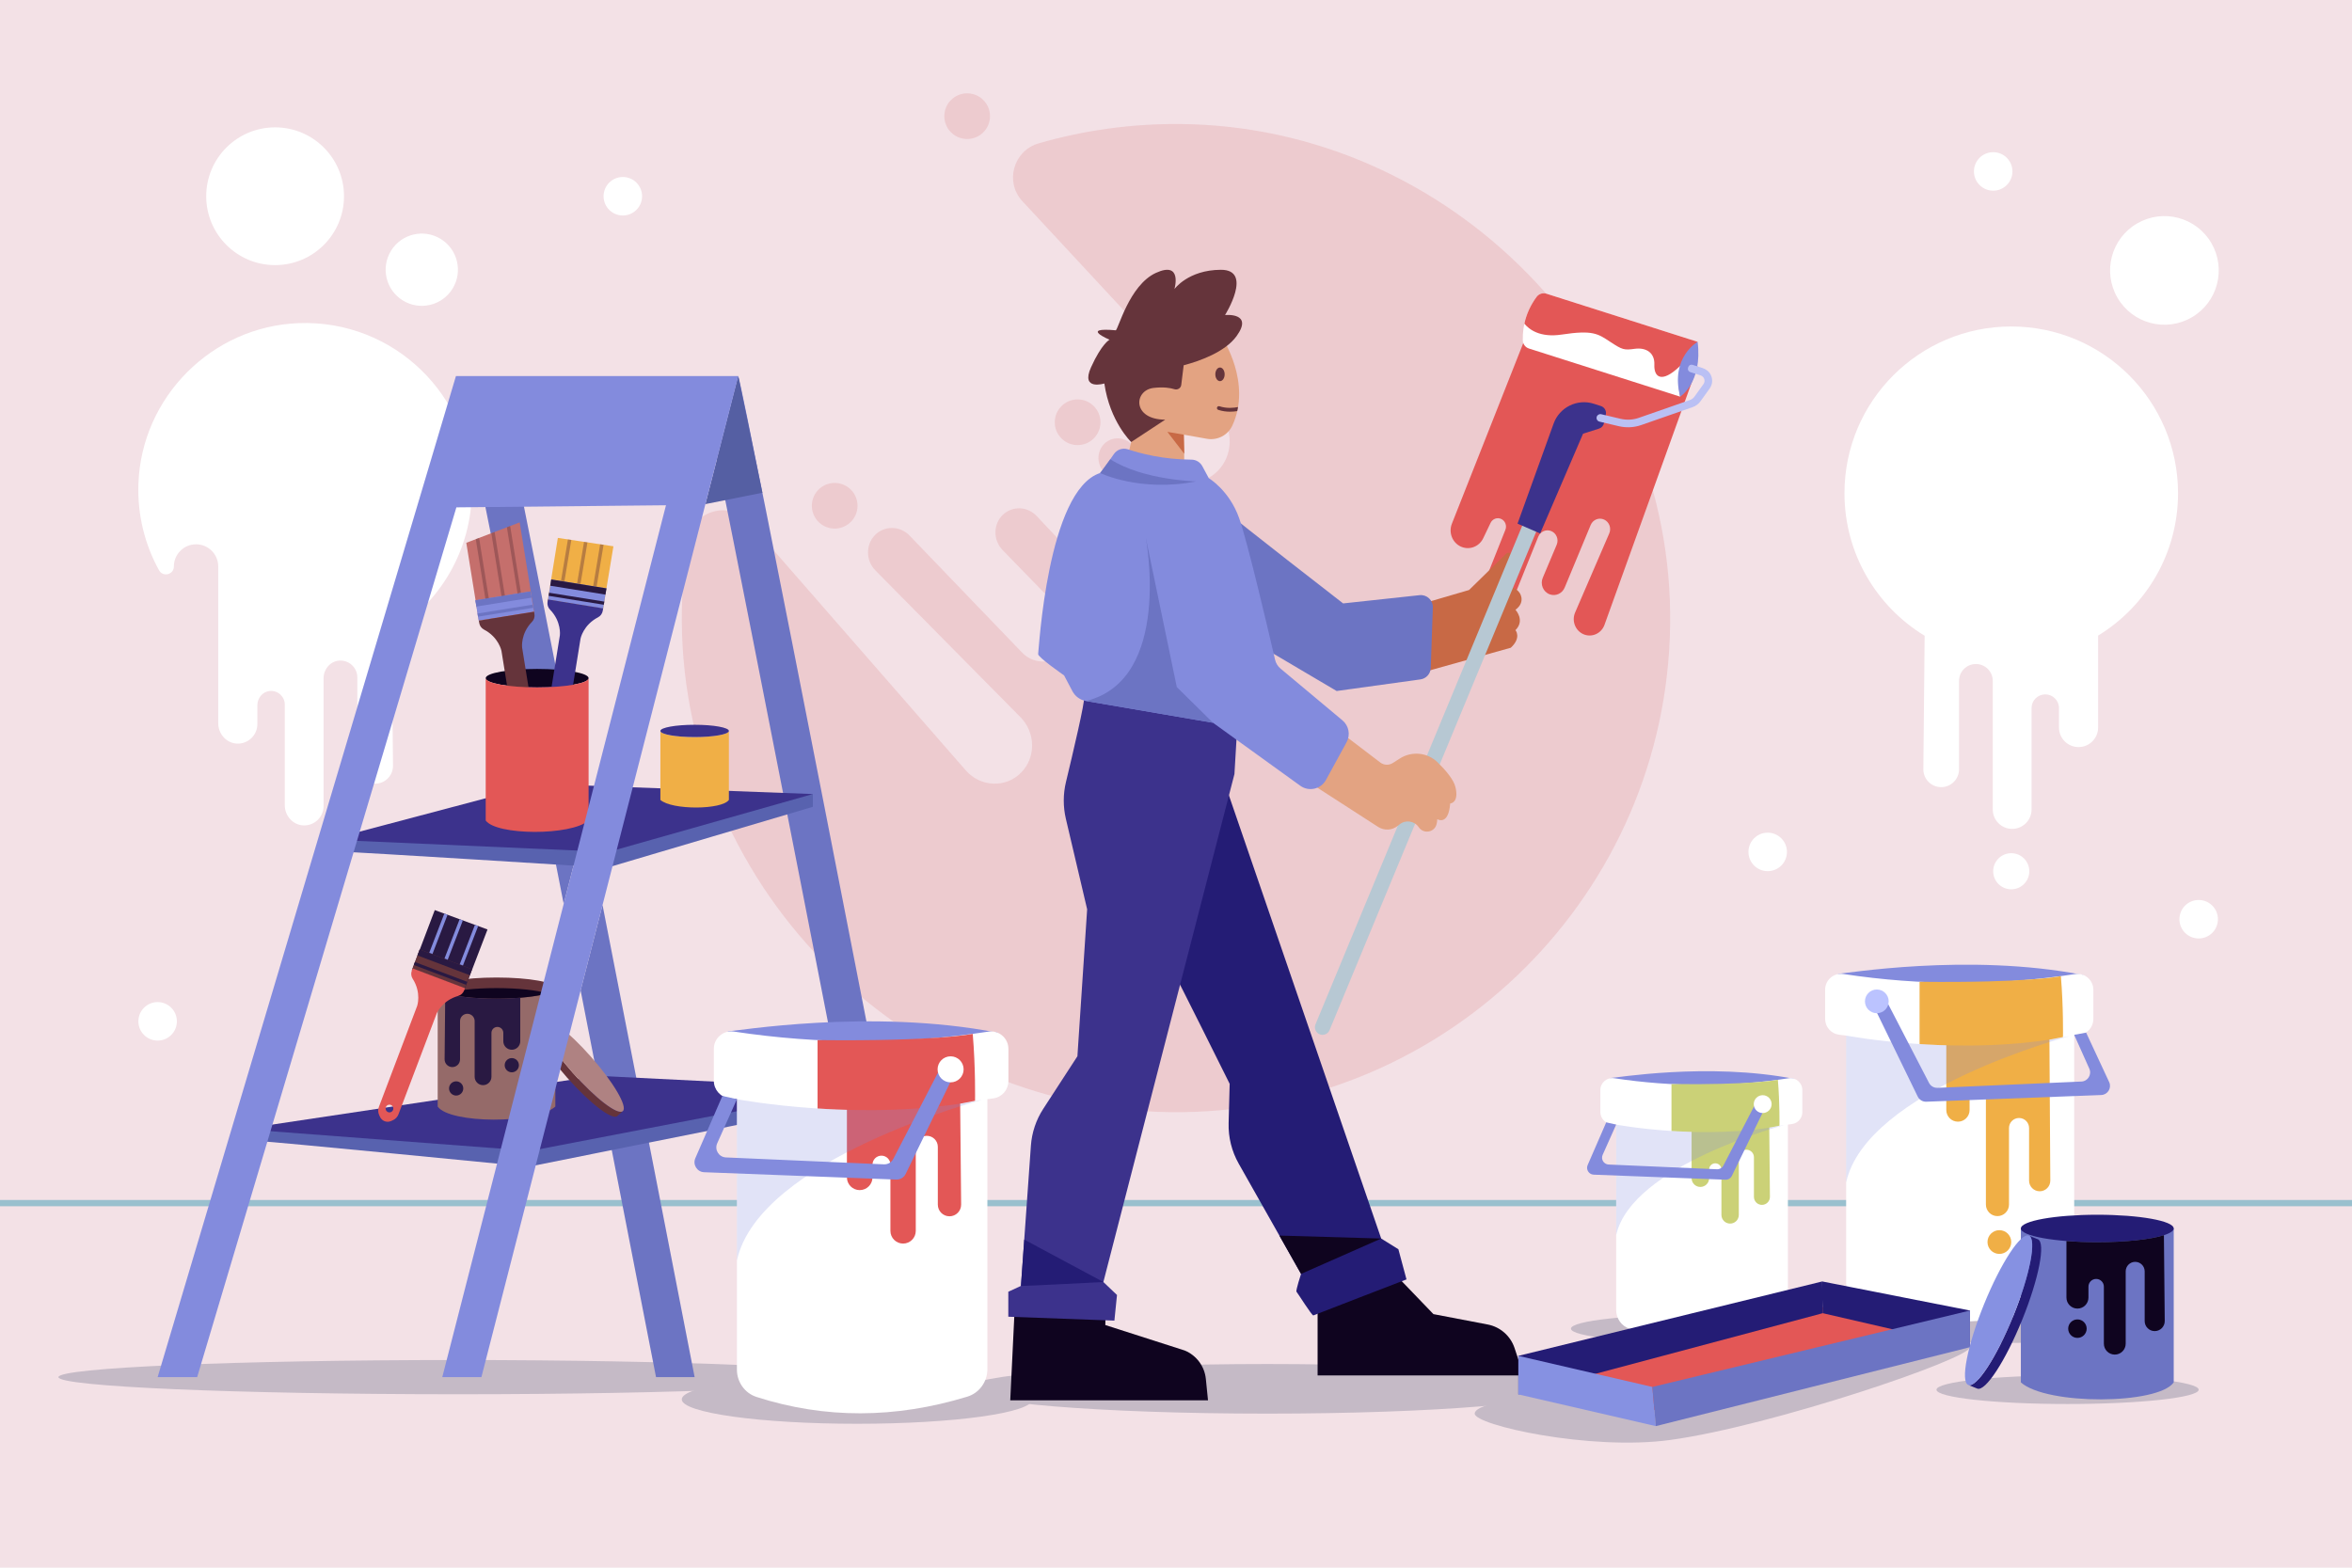 <svg xmlns="http://www.w3.org/2000/svg" xmlns:xlink="http://www.w3.org/1999/xlink" x="0px" y="0px" viewBox="0 0 750 500" style="enable-background:new 0 0 750 500;" xml:space="preserve"><g id="BACKGROUND">	<rect style="fill:#F3E1E6;" width="750" height="500"></rect>	<g>		<path style="opacity:0.36;fill:#E4A4A7;" d="M376.253,39.554c-15.637-0.122-30.75,2.038-45.03,6.162    c-8.076,2.332-10.912,12.307-5.192,18.466l62.38,67.166c5.034,5.42,4.94,13.886-0.209,18.972    c-4.953,4.892-12.852,4.924-18.041,0.072l-9.492-8.876c-2.617-2.447-6.648-2.247-8.917,0.444    c-2.077,2.464-1.951,6.178,0.291,8.581l37.159,39.813c5.09,5.453,4.646,14.09-0.963,18.741    c-5.004,4.149-12.362,3.614-16.923-1.231l-40.742-43.279c-2.936-3.118-7.725-3.304-10.761-0.417    c-3.142,2.988-3.186,8.096-0.098,11.274l19.024,19.576c3.84,3.876,3.706,10.208-0.291,13.743    c-3.681,3.256-9.28,2.904-12.684-0.798l-35.71-37.133c-3.096-3.219-8.124-3.252-11.13-0.073c-2.931,3.1-2.827,8.089,0.234,11.186    l46.362,46.911c4.713,4.883,4.807,12.648,0.211,17.45l0,0c-4.878,5.097-13.042,4.812-17.783-0.62l-69.014-79.077    c-6.294-7.211-18.081-3.743-19.577,5.711c-1.322,8.349-1.987,16.917-1.942,25.648c0.444,86.514,73.229,157.905,159.737,156.748    c85.251-1.14,154.161-69.974,155.421-155.197C533.849,113.198,462.577,40.226,376.253,39.554z"></path>					<ellipse transform="matrix(0.229 -0.973 0.973 0.229 48.341 383.441)" style="opacity:0.36;fill:#E4A4A7;" cx="266.237" cy="161.203" rx="7.285" ry="7.285"></ellipse>		<circle style="opacity:0.36;fill:#E4A4A7;" cx="343.629" cy="134.676" r="7.285"></circle>		<circle style="opacity:0.36;fill:#E4A4A7;" cx="308.407" cy="37.052" r="7.285"></circle>	</g>	<line style="fill:none;stroke:#99C0CE;stroke-width:2;stroke-miterlimit:10;" x1="0" y1="383.725" x2="750" y2="383.725"></line>	<g>		<path style="fill:#FFFFFF;" d="M694.524,157.311c0-29.372-23.811-53.183-53.182-53.183s-53.182,23.811-53.182,53.183    c0,19.258,10.237,36.125,25.565,45.457l-0.411,42.54c-0.031,3.163,2.525,5.743,5.688,5.743c3.141,0,5.688-2.546,5.688-5.688    v-28.201c0-2.971,2.408-5.379,5.379-5.379c2.971,0,5.379,2.408,5.379,5.379v41.016c0,3.416,2.77,6.186,6.186,6.186    c3.417,0,6.186-2.77,6.186-6.186v-32.342c0-2.414,1.957-4.371,4.371-4.371c2.414,0,4.371,1.957,4.371,4.371v6.199    c0,3.446,2.794,6.24,6.24,6.24c3.446,0,6.24-2.794,6.24-6.24v-29.32C684.323,193.373,694.524,176.535,694.524,157.311z"></path>					<ellipse transform="matrix(0.864 -0.503 0.503 0.864 50.496 359.116)" style="fill:#FFFFFF;" cx="690.288" cy="86.046" rx="17.329" ry="17.329"></ellipse>		<circle style="fill:#FFFFFF;" cx="635.582" cy="54.673" r="6.139"></circle>		<circle style="fill:#FFFFFF;" cx="701.107" cy="293.178" r="6.139"></circle>		<circle style="fill:#FFFFFF;" cx="563.678" cy="271.712" r="6.139"></circle>		<path style="fill:#FFFFFF;" d="M647.101,277.878c0,3.181-2.579,5.76-5.76,5.76c-3.181,0-5.76-2.579-5.76-5.76    c0-3.181,2.579-5.76,5.76-5.76C644.522,272.119,647.101,274.697,647.101,277.878z"></path>	</g>	<g>		<g>			<path style="fill:#FFFFFF;" d="M150.471,156.205c0-30.069-24.954-54.309-55.282-53.142     c-27.602,1.062-50.052,23.573-51.048,51.177c-0.362,10.051,2.069,19.504,6.575,27.65c1.259,2.276,4.727,1.383,4.727-1.218l0,0     c0-3.906,3.167-7.073,7.073-7.073h0c3.907,0,7.073,3.167,7.073,7.073v20.938v1.68v27.378c0,3.417,2.633,6.396,6.048,6.499     c3.534,0.106,6.432-2.727,6.432-6.237v-6.011c0-2.283,1.669-4.321,3.941-4.538c2.607-0.249,4.8,1.795,4.8,4.35v32.083     c0,3.387,2.61,6.341,5.996,6.443c3.503,0.105,6.376-2.704,6.376-6.183v-40.785c0-2.81,2.054-5.318,4.851-5.585     c3.208-0.306,5.908,2.209,5.908,5.354v28.01c0,2.903,2.094,5.486,4.976,5.835c3.482,0.422,6.432-2.303,6.4-5.699l-0.411-42.54     C140.234,192.33,150.471,175.463,150.471,156.205z"></path>		</g>		<circle style="fill:#FFFFFF;" cx="198.606" cy="62.588" r="6.139"></circle>		<circle style="fill:#FFFFFF;" cx="50.264" cy="325.746" r="6.139"></circle>					<ellipse transform="matrix(0.526 -0.851 0.851 0.526 -9.437 155.166)" style="fill:#FFFFFF;" cx="134.435" cy="86.046" rx="11.519" ry="11.519"></ellipse>		<circle style="fill:#FFFFFF;" cx="87.726" cy="62.588" r="21.968"></circle>	</g></g><g id="OBJECTS">	<g>		<path style="fill:#C5BAC6;" d="M628.188,429.67c0,3.694-63.256,25.177-95.599,29.595c-25.562,3.492-62.338-4.707-62.338-8.401    s20.915-6.689,46.714-6.689C542.764,444.175,628.188,425.975,628.188,429.67z"></path>		<ellipse style="fill:#C5BAC6;" cx="659.303" cy="443.237" rx="41.805" ry="4.556"></ellipse>		<path style="fill:#C5BAC6;" d="M584.548,423.762c0,2.517-18.716,4.556-41.805,4.556c-23.088,0-41.805-2.04-41.805-4.556    c0-2.516,18.717-4.556,41.805-4.556C565.831,419.206,584.548,421.246,584.548,423.762z"></path>		<path style="fill:#C5BAC6;" d="M681.074,423.762c0,2.517-18.717,4.556-41.805,4.556c-23.088,0-41.805-2.04-41.805-4.556    c0-2.516,18.717-4.556,41.805-4.556C662.357,419.206,681.074,421.246,681.074,423.762z"></path>		<path style="fill:#C5BAC6;" d="M273.303,439.225c0,3.015-57.01,5.46-127.335,5.46c-70.325,0-127.335-2.444-127.335-5.46    c0-3.015,57.01-5.46,127.335-5.46C216.293,433.765,273.303,436.21,273.303,439.225z"></path>		<ellipse style="fill:#C5BAC6;" cx="273.303" cy="446.32" rx="55.901" ry="7.782"></ellipse>		<ellipse style="fill:#C5BAC6;" cx="404.083" cy="442.953" rx="96.264" ry="7.911"></ellipse>	</g>	<g>		<path style="fill:#6C74C3;" d="M185.149,315.889c8.713,44.575,17.376,89.053,24.042,123.336h12.312    c-6.365-32.738-17.922-92.113-29.366-150.581L185.149,315.889z"></path>		<path style="fill:#6C74C3;" d="M286.086,439.225h12.312c-14.23-73.203-60.389-310.317-62.974-319.279l-0.013,0.004l-6.774,26.41    C240.281,204.106,269.766,355.279,286.086,439.225z"></path>		<path style="fill:#6C74C3;" d="M186.735,261.066c-11.271-57.467-21.587-109.658-25.645-129.033h-6.689l-3.331,11.179    c5.442,26.722,16.72,83.986,28.681,145.08L186.735,261.066z"></path>		<path style="fill:#5862AF;" d="M109.693,271.712c0.814-0.192,83.89,5.044,83.89,5.044l65.622-19.431v-4.072l-149.047,13.729    L109.693,271.712z"></path>		<polygon style="fill:#3C328C;" points="172.245,250 259.205,253.253 194.049,271.712 104.999,267.804   "></polygon>		<path style="fill:#5862AF;" d="M83.263,364.017c1.039-0.192,85.342,8.092,85.342,8.092l103.96-20.841v-4.072L83.857,359.288    L83.263,364.017z"></path>		<polygon style="fill:#3C328C;" points="190.469,343.122 272.566,347.196 169.2,367.065 77.277,360.109   "></polygon>		<g>			<g>				<path style="fill:#956A69;" d="M177.087,315.141H139.57v37.789c3.825,5.464,31.142,5.646,37.516,0V315.141z"></path>				<path style="fill:#65343B;" d="M139.57,315.141c0,1.861,8.398,3.369,18.758,3.369c10.36,0,18.758-1.508,18.758-3.369      c0-1.861-8.398-3.369-18.758-3.369C147.969,311.772,139.57,313.28,139.57,315.141z"></path>				<path style="fill:#0F041F;" d="M174.557,316.826c-3.245-1.006-9.289-1.685-16.228-1.685c-6.939,0-12.984,0.679-16.228,1.685      c3.245,1.006,9.289,1.685,16.228,1.685C165.268,318.51,171.312,317.832,174.557,316.826z"></path>			</g>			<g>				<path style="fill:#65343B;" d="M182.611,342.123c7.233,8.185,14.394,13.674,15.995,12.259l-1.778,1.572      c-1.601,1.415-8.762-4.074-15.995-12.259c-7.233-8.185-11.799-15.967-10.199-17.382l1.778-1.572      C170.812,326.156,175.378,333.938,182.611,342.123z"></path>				<path style="fill:#AF8282;" d="M182.611,342.123c-7.233-8.185-11.799-15.967-10.199-17.382s8.762,4.074,15.995,12.259      c7.233,8.185,11.799,15.967,10.199,17.381C197.005,355.797,189.844,350.308,182.611,342.123z"></path>			</g>			<path style="fill:#291942;" d="M165.9,318.224v13.881c0,1.492-1.21,2.702-2.701,2.702c-1.492,0-2.702-1.21-2.702-2.702v-2.684     c0-1.045-0.847-1.892-1.892-1.892c-1.045,0-1.892,0.847-1.892,1.892v14.002c0,1.479-1.199,2.678-2.678,2.678     c-1.479,0-2.678-1.199-2.678-2.678v-17.757c0-1.286-1.043-2.329-2.329-2.329c-1.286,0-2.329,1.043-2.329,2.329v12.209     c0,1.36-1.103,2.462-2.462,2.462c-1.369,0-2.476-1.117-2.462-2.486l0.203-21.059c3.216,1.026,9.332,1.719,16.352,1.719     C161.023,318.51,163.583,318.407,165.9,318.224z"></path>			<circle style="fill:#291942;" cx="163.201" cy="339.735" r="2.268"></circle>			<path style="fill:#291942;" d="M143.191,347.15c0,1.253,1.016,2.268,2.268,2.268s2.268-1.016,2.268-2.268     c0-1.253-1.016-2.268-2.268-2.268S143.191,345.897,143.191,347.15z"></path>		</g>		<polygon style="fill:#555FA3;" points="235.411,119.95 243.121,157.154 224.939,160.775   "></polygon>		<polygon style="opacity:0.44;fill:#555FA3;" points="147.777,152.724 153.963,128.083 221.43,128.083 213.96,152.007   "></polygon>		<g>			<path style="fill:#0F041F;" d="M171.286,213.346c-9.06,0-16.404,1.319-16.404,2.946c0,1.627,7.344,2.946,16.404,2.946     c9.06,0,16.404-1.319,16.404-2.946C187.69,214.665,180.346,213.346,171.286,213.346z"></path>			<g>				<polygon style="fill:#C56F6C;" points="152.693,197.941 148.691,173.121 165.708,166.607 170.426,195.864     "></polygon>				<polygon style="opacity:0.41;fill:#65343B;" points="166.237,189.822 162.681,167.766 161.634,168.167 165.153,189.997     "></polygon>									<rect x="152.059" y="190.021" transform="matrix(0.987 -0.159 0.159 0.987 -28.714 28.087)" style="fill:#838BDD;" width="17.837" height="6.542"></rect>				<g>					<g>						<path style="fill:#65343B;" d="M161.498,196.521l-8.805,1.42l0.123,0.762c0.145,0.901,0.712,1.679,1.522,2.1        c4.715,2.447,5.566,6.787,5.566,6.787l5.486,34.024c0.141,0.876,0.625,1.66,1.344,2.179l0.524,0.379        c1.202,0.868,2.88,0.598,3.749-0.604l0.379-0.524c0.52-0.719,0.732-1.615,0.591-2.491l-5.486-34.025        c0,0-0.556-4.388,3.151-8.193c0.637-0.654,0.93-1.57,0.785-2.472l-0.123-0.762L161.498,196.521z M168.763,241.585        c-0.67,0.108-1.301-0.347-1.409-1.018c-0.108-0.67,0.348-1.301,1.018-1.409c0.67-0.108,1.301,0.348,1.409,1.018        C169.889,240.846,169.434,241.477,168.763,241.585z"></path>					</g>					<polygon style="opacity:0.41;fill:#65343B;" points="155.977,191.477 152.766,171.561 151.719,171.962 154.894,191.651             "></polygon>					<polygon style="opacity:0.41;fill:#65343B;" points="161.107,190.65 157.723,169.663 156.676,170.064 160.023,190.824      "></polygon>											<rect x="151.699" y="190.049" transform="matrix(0.987 -0.159 0.159 0.987 -28.363 28.001)" style="fill:#6C74C3;" width="17.837" height="2.019"></rect>											<rect x="152.3" y="194.282" transform="matrix(0.987 -0.159 0.159 0.987 -28.949 28.144)" style="fill:#6C74C3;" width="17.837" height="1.01"></rect>				</g>			</g>			<g>				<polygon style="fill:#F0AF46;" points="192.331,194.032 195.607,174.238 177.887,171.561 174.598,191.955     "></polygon>									<rect x="175.128" y="186.112" transform="matrix(-0.987 -0.159 0.159 -0.987 335.602 405.647)" style="fill:#838BDD;" width="17.837" height="6.542"></rect>				<g>					<g>						<path style="fill:#3C328C;" d="M174.721,191.193l-0.123,0.763c-0.145,0.901,0.148,1.818,0.785,2.472        c3.707,3.805,3.151,8.192,3.151,8.192l-5.486,34.025c-0.141,0.876,0.071,1.772,0.591,2.491l0.379,0.524        c0.868,1.202,2.546,1.473,3.748,0.604l0.524-0.379c0.719-0.52,1.203-1.304,1.344-2.18l5.486-34.024        c0,0,0.851-4.34,5.566-6.787c0.81-0.421,1.377-1.199,1.522-2.1l0.123-0.762l-8.805-1.42L174.721,191.193z M175.243,236.267        c0.108-0.67,0.739-1.126,1.409-1.018c0.67,0.108,1.126,0.739,1.018,1.409c-0.108,0.67-0.739,1.126-1.409,1.018        C175.591,237.568,175.135,236.937,175.243,236.267z"></path>					</g>											<rect x="175.488" y="186.141" transform="matrix(-0.987 -0.159 0.159 -0.987 336.673 401.268)" style="fill:#291942;" width="17.837" height="2.019"></rect>											<rect x="174.887" y="190.373" transform="matrix(-0.987 -0.159 0.159 -0.987 334.885 408.58)" style="fill:#291942;" width="17.837" height="1.01"></rect>				</g>				<polygon style="opacity:0.41;fill:#65343B;" points="179.983,185.414 182.179,172.209 181.093,172.045 178.899,185.24     "></polygon>				<polygon style="opacity:0.41;fill:#65343B;" points="190.243,187.069 192.465,173.764 191.379,173.599 189.159,186.894     "></polygon>				<polygon style="opacity:0.41;fill:#65343B;" points="185.113,186.242 187.322,172.986 186.236,172.822 184.03,186.067     "></polygon>			</g>			<path style="fill:#E35756;" d="M187.69,216.292c0,1.627-7.344,2.946-16.404,2.946c-9.06,0-16.404-1.319-16.404-2.946v45.393     c3.344,4.778,27.234,4.937,32.809,0L187.69,216.292z"></path>		</g>		<polygon style="fill:#838BDD;" points="145.527,161.819 212.366,161.147 186.735,261.066 179.751,288.292 141.034,439.225     153.511,439.225 185.149,315.889 192.138,288.644 228.637,146.359 235.411,119.95 235.412,119.946 145.39,119.946 50.264,439.225     62.875,439.225   "></polygon>		<g>			<path style="fill:#F0AF46;" d="M221.504,235.086c-6.031,0-10.921-0.878-10.921-1.962v22.001c3.711,3.287,19.615,3.181,21.842,0     v-22.001C232.425,234.208,227.535,235.086,221.504,235.086z"></path>			<ellipse style="fill:#3C328C;" cx="221.504" cy="233.125" rx="10.921" ry="1.962"></ellipse>		</g>		<g>			<polygon style="fill:#291942;" points="148.27,315.179 155.458,296.448 138.637,290.264 131.317,309.581    "></polygon>							<rect x="132.171" y="305.689" transform="matrix(-0.935 -0.354 0.354 -0.935 163.547 647.868)" style="fill:#65343B;" width="17.837" height="6.542"></rect>			<g>				<g>					<path style="fill:#E35756;" d="M131.591,308.859l-0.274,0.722c-0.323,0.854-0.221,1.81,0.272,2.579       c2.867,4.472,1.44,8.659,1.44,8.659l-12.212,32.228c-0.314,0.83-0.286,1.75,0.078,2.559l0.266,0.59       c0.609,1.352,2.199,1.954,3.551,1.345l0.59-0.266c0.809-0.364,1.44-1.035,1.755-1.865l12.212-32.228       c0,0,1.706-4.081,6.816-5.53c0.878-0.249,1.589-0.897,1.913-1.751l0.274-0.722l-8.34-3.16L131.591,308.859z M123.042,353.119       c0.24-0.635,0.95-0.954,1.585-0.714c0.635,0.24,0.954,0.95,0.714,1.585c-0.241,0.635-0.95,0.954-1.585,0.714       C123.122,354.463,122.802,353.753,123.042,353.119z"></path>				</g>									<rect x="132.972" y="305.836" transform="matrix(-0.935 -0.354 0.354 -0.935 165.847 644.06)" style="fill:#291942;" width="17.837" height="2.019"></rect>									<rect x="131.634" y="309.872" transform="matrix(-0.935 -0.354 0.354 -0.935 162.007 650.419)" style="fill:#291942;" width="17.837" height="1.01"></rect>			</g>			<polygon style="fill:#838BDD;" points="137.906,304.256 142.711,291.762 141.68,291.383 136.88,303.867    "></polygon>			<polygon style="fill:#838BDD;" points="147.624,307.939 152.476,295.352 151.444,294.973 146.598,307.55    "></polygon>			<polygon style="fill:#838BDD;" points="142.765,306.097 147.593,293.557 146.562,293.178 141.739,305.708    "></polygon>		</g>	</g>	<g>		<g>			<path style="fill:#838BDD;" d="M231.958,328.946c2.045,0.063,45.602-7.502,86.108,0.415c0,0-37.194,13.761-37.843,13.761     S231.958,328.946,231.958,328.946z"></path>			<path style="fill:#FFFFFF;" d="M308.444,445.458c-22.997,7.013-45.406,7.105-67.211,0.084c-3.747-1.207-6.245-4.756-6.245-8.693     v-98.01h79.864v97.871C314.852,440.71,312.27,444.292,308.444,445.458z"></path>			<path style="fill:#FFFFFF;" d="M316.79,350.309c-27.557,3.778-55.686,3.619-84.324-0.043c-2.77-0.354-4.837-2.737-4.837-5.53     v-10.224c0-3.396,3.016-6.011,6.374-5.504c27.165,4.106,54.224,4.145,81.174,0.018c3.361-0.515,6.384,2.101,6.384,5.501v10.265     C321.561,347.561,319.533,349.933,316.79,350.309z"></path>			<path style="fill:#E35756;" d="M260.704,331.731v21.815c0,0,5.295,0.35,9.358,0.43v21.521c0,2.253,1.826,4.079,4.079,4.079l0,0     c2.253,0,4.079-1.826,4.079-4.079v-4.052c0-1.578,1.279-2.857,2.857-2.857l0,0c1.578,0,2.857,1.279,2.857,2.857v21.14     c0,2.233,1.81,4.043,4.043,4.043l0,0c2.233,0,4.043-1.81,4.043-4.043v-26.809c0-1.942,1.574-3.516,3.516-3.516l0,0     c1.942,0,3.516,1.574,3.516,3.516v18.433c0,2.053,1.664,3.718,3.718,3.718l0,0c2.067,0,3.737-1.687,3.717-3.754l-0.311-32.166     l4.742-0.91c0,0,0.195-10.444-0.737-21.351C310.18,329.745,299.074,332.164,260.704,331.731z"></path>			<path style="opacity:0.24;fill:#838BDD;" d="M234.988,350.579c0,0,40.63,7.727,78.167,0.203c0,0-71.055,18.728-78.167,51.229     V350.579z"></path>		</g>		<path style="fill:#838BDD;" d="M303.801,338.439c1.15-0.153,2.008,1.036,1.5,2.079l-16.498,33.883    c-0.55,1.15-1.731,1.862-3.005,1.814l-61.265-2.345c-2.247-0.086-3.705-2.405-2.809-4.467l8.634-19.867l4.629,1.044l-6.288,14.074    c-0.92,2.059,0.525,4.398,2.778,4.496l50.387,2.205c1.258,0.055,2.431-0.634,2.996-1.759l14.534-28.06    C300.27,339.845,301.915,338.69,303.801,338.439L303.801,338.439z"></path>		<path style="fill:#FFFFFF;" d="M307.279,341.057c0,2.294-1.859,4.153-4.153,4.153c-2.294,0-4.153-1.859-4.153-4.153    c0-2.294,1.86-4.153,4.153-4.153C305.42,336.904,307.279,338.763,307.279,341.057z"></path>	</g>	<g>		<g>			<path style="fill:#E35756;" d="M485.895,109.018l-22.919,58.01c-1.135,2.873,0.187,6.152,2.962,7.349l0,0     c2.67,1.151,5.748-0.036,7.029-2.712l2.345-4.895c0.647-1.35,2.245-1.884,3.536-1.182l0,0c1.182,0.643,1.697,2.107,1.19,3.382     l-8.409,21.131c-1.152,2.894,0.333,6.187,3.221,7.144l0,0c2.577,0.854,5.358-0.472,6.396-3.049l9.277-23.024     c0.668-1.659,2.504-2.458,4.123-1.796l0,0c1.676,0.685,2.469,2.665,1.75,4.371l-4.428,10.505c-0.905,2.091,0.108,4.534,2.2,5.302     l0,0c1.927,0.708,4.051-0.28,4.813-2.237l8.253-19.869c0.715-1.723,2.666-2.499,4.319-1.719l0,0     c1.611,0.761,2.328,2.717,1.608,4.387l-10.912,25.291c-1.092,2.615,0.051,5.65,2.568,6.82l0,0     c2.672,1.242,5.804-0.109,6.824-2.942l29.692-82.529l-53.072-7.253L485.895,109.018z"></path>			<g>				<path style="fill:#0F041F;" d="M420.153,417.058v21.614l65.695,0.009l-2.889-8.728c-1.282-3.873-4.56-6.748-8.567-7.515      l-17.305-3.311l-15.622-16.243L420.153,417.058z"></path>				<path style="fill:#241C75;" d="M374.322,310.291c0.621,0.828,17.794,35.382,17.794,35.382l-0.334,12.563      c-0.12,4.506,0.989,8.96,3.207,12.884l19.887,35.178c0,0-1.759,5.38-1.448,5.69c0.31,0.31,4.966,7.759,5.38,7.552      c0.414-0.207,29.692-11.484,29.692-11.484l-2.586-9.621l-5.483-3.414l-49.97-145.46L374.322,310.291z"></path>				<path style="fill:#0F041F;" d="M323.779,412.709l-1.631,33.903h63.057l-0.687-6.82c-0.405-4.021-2.982-7.496-6.712-9.051      l-25.345-8.132l0.203-10.297L323.779,412.709z"></path>				<path style="fill:#C86945;" d="M454.747,192.186l13.705-4.011l11.861-11.608c0.688-0.612,1.774-0.156,1.819,0.764      c0.093,1.902-0.503,5.198-3.971,9.96l2.806-0.048c1.992-0.034,3.843,1.312,4.176,3.276c0.211,1.242-0.14,2.667-1.895,3.965      c0,0,3.158,3.333,0,6.491c0,0,2.017,2.368-1.491,5.614l-27.01,7.55V192.186z"></path>				<g>					<path style="fill:#B7C8D3;" d="M420.791,329.873L420.791,329.873c-1.238-0.513-1.826-1.932-1.313-3.17l74.272-179.165       c0.513-1.238,1.932-1.825,3.17-1.312l0,0c1.238,0.513,1.825,1.932,1.312,3.17l-74.272,179.165       C423.448,329.798,422.029,330.386,420.791,329.873z"></path>				</g>				<path style="fill:#FFFFFF;" d="M535.765,126.508l-48.225-15.351c-1.147-0.365-1.939-1.425-1.961-2.628      c-0.093-5.115,1.376-9.732,4.409-13.851c0.714-0.969,1.973-1.376,3.119-1.011l48.225,15.352      C536.273,113.828,534.417,119.658,535.765,126.508z"></path>				<path style="fill:#E35756;" d="M498.01,106.706c9.935-1.513,11.528-0.264,15.444,2.312c3.916,2.575,4.381,2.691,7.872,2.226      c3.491-0.465,6.37,1.171,6.21,5.065c-0.16,3.894,2.212,6.131,8.103,0.521c0.278-0.265,0.569-0.543,0.859-0.822      c0.984-2.53,2.594-4.86,4.834-6.99l-48.225-15.352c-1.147-0.365-2.406,0.042-3.119,1.011c-1.947,2.644-3.241,5.496-3.9,8.55      C487.546,105.025,491.004,107.773,498.01,106.706z"></path>				<path style="fill:#3C328C;" d="M483.905,167.018l7.216,3.126l13.683-31.824l5.095-1.619c0.798-0.254,1.399-0.916,1.575-1.734      l0.59-2.754c0.251-1.171-0.425-2.341-1.564-2.709l-2.22-0.717c-5.29-1.709-10.982,1.083-12.868,6.313L483.905,167.018z"></path>				<path style="fill:#6C74C3;" d="M392.292,164.107c0.621,0.931,36.003,28.347,36.003,28.347l24.381-2.631      c2.311-0.249,4.308,1.607,4.227,3.93l-0.668,19.285c-0.064,1.856-1.454,3.397-3.294,3.652l-26.716,3.698l-32.589-19.243      L392.292,164.107z"></path>				<path style="fill:#E3A382;" d="M373.741,115.748c0.78-0.111,16.045-7.911,16.045-7.911s9.49,14.235,3.188,27.878      c-1.425,3.085-4.757,4.825-8.103,4.232l-7.386-1.31c0,0,0.378,9.759-0.067,9.759c-0.446,0-17.94-2.34-17.94-2.34l2.229-9.137      l-3.039-19.988L373.741,115.748z"></path>				<path style="fill:#3C328C;" d="M345.633,222.663c0.472,0.665-3.505,17.547-5.719,26.744c-0.93,3.863-0.94,7.883-0.031,11.751      l6.784,28.855l-3.104,46.866l-10.888,16.762c-2.291,3.527-3.649,7.579-3.946,11.774l-3.168,44.711l-4.035,1.862v7.966      l33.83,1.242l0.828-8.173l-4.345-4.138l41.796-162.013l1.035-17.484L345.633,222.663z"></path>				<path style="fill:#838BDD;" d="M535.765,126.508c0,0,7.2-4.448,5.568-17.49C541.333,109.018,532.521,113.974,535.765,126.508z"></path>				<g>					<path style="fill:#BAC0F4;" d="M519.532,136.272c-1.115,0.033-2.236-0.081-3.337-0.341l-6.157-1.457       c-0.652-0.154-1.055-0.808-0.901-1.46l0,0c0.154-0.652,0.808-1.055,1.46-0.901l6.157,1.457       c1.937,0.457,3.953,0.355,5.832-0.302l16.346-5.701c0.547-0.191,1.023-0.546,1.361-1.017l2.904-4.041       c0.343-0.478,0.434-1.071,0.248-1.629c-0.185-0.559-0.613-0.981-1.173-1.159l-3.309-1.05c-0.559-0.177-0.868-0.774-0.691-1.333       l0.092-0.289c0.177-0.559,0.774-0.868,1.333-0.691l3.155,1.001c1.155,0.367,2.171,1.148,2.69,2.243       c0.685,1.445,0.534,3.058-0.374,4.322l-2.904,4.041c-0.63,0.877-1.514,1.538-2.534,1.893l-16.345,5.701       C522.136,135.995,520.837,136.234,519.532,136.272z"></path>				</g>				<path style="fill:#E3A382;" d="M419.801,251.045l19.643,12.682c1.949,1.259,4.487,1.12,6.288-0.343l0.553-0.449      c1.913-1.554,4.747-1.136,6.129,0.906l0,0c1.501,2.217,4.946,1.691,5.652-0.891c0.133-0.487,0.22-1.016,0.243-1.59      c0.002-0.041,0.036-0.071,0.073-0.052c0.499,0.264,3.527,1.583,4.049-5.004c0.002-0.026,0.019-0.05,0.045-0.052      c0.35-0.038,2.769-0.472,1.63-5.234c-0.569-2.38-3.109-5.362-5.667-7.872c-3.238-3.179-8.255-3.669-12.076-1.221l-2.23,1.428      c-1.231,0.789-2.824,0.724-3.988-0.162l-12.197-9.29c-0.029-0.022-0.071-0.012-0.086,0.021l-8.082,17.051      C419.768,250.999,419.777,251.03,419.801,251.045z"></path>				<path style="fill:#838BDD;" d="M350.805,150.864c0.279-0.091,2.664-3.527,4.368-6.024c0.997-1.461,2.833-2.089,4.511-1.528      c3.788,1.266,11.16,3.249,20.27,3.29c1.434,0.006,2.752,0.803,3.432,2.066l2.077,3.852c0,0,6.513,3.828,9.671,12.725      c2.755,7.763,9.722,37.656,11.454,45.153c0.258,1.115,0.871,2.112,1.75,2.846l19.739,16.504c2.051,1.715,2.604,4.64,1.321,6.986      l-6.576,12.02c-1.617,2.956-5.46,3.826-8.192,1.853l-27.821-20.081l-40.526-6.947c-1.845-0.316-3.438-1.472-4.31-3.128      l-2.651-5.029c0,0-8.483-5.897-8.276-6.828C331.252,207.662,333.972,156.347,350.805,150.864z"></path>				<path style="fill:#6C74C3;" d="M386.808,230.526l-11.556-11.399l-9.916-47.778c0,0,8.769,45.414-19.054,52.23L386.808,230.526z"></path>				<path style="fill:#6C74C3;" d="M350.805,150.864c0,0,12.745,6.203,30.6,2.679c0,0-16.997-0.4-27.352-7.072L350.805,150.864z"></path>				<path style="fill:#65343B;" d="M390.514,119.388c0,1.202-0.666,2.177-1.488,2.177s-1.487-0.975-1.487-2.177      c0-1.202,0.666-2.177,1.487-2.177S390.514,118.185,390.514,119.388z"></path>				<polygon style="fill:#C86945;" points="377.485,138.636 372.248,137.737 377.632,144.721     "></polygon>				<path style="fill:#65343B;" d="M388.852,129.572c-0.322-0.105-0.66,0.07-0.765,0.388c-0.104,0.318,0.069,0.661,0.388,0.765      c1.332,0.435,2.624,0.581,3.755,0.581c0.887,0,1.668-0.09,2.299-0.199c0.097-0.431,0.182-0.86,0.254-1.287      C393.548,130.079,391.249,130.355,388.852,129.572z"></path>				<path style="fill:#65343B;" d="M390.636,100.481c0,0,9.104-14.484-1.345-14.434c-10.449,0.049-14.794,6.158-14.794,6.158      s2.69-9.104-5.897-5.173c-8.587,3.931-12.1,18.377-12.829,18.312c-11.587-1.035-1.966,3-1.966,3s-2.483,1.242-5.897,8.794      c-3.414,7.552,4.242,5.173,4.242,5.173c1.759,12.208,8.566,18.668,8.566,18.668l10.841-7.127      c-10.638-0.053-10.008-9.408-3.712-10.127c3.148-0.36,5.285-0.022,6.634,0.405c1.01,0.32,2.067-0.316,2.196-1.367l0.771-6.259      c5.005-1.329,13.163-4.179,16.865-9.297C399.849,99.55,390.636,100.481,390.636,100.481z"></path>			</g>		</g>		<polygon style="fill:#0F041F;" points="414.877,406.298 440.431,395.022 407.966,394.075   "></polygon>		<path style="fill:#241C75;" d="M325.562,410.126c1.461,0.075,26.278-1.241,26.278-1.241l-25.232-13.525L325.562,410.126z"></path>	</g>	<g>		<g>			<g>				<path style="fill:#838BDD;" d="M513.285,343.845c1.402,0.043,31.269-5.144,59.044,0.285c0,0-25.504,9.436-25.949,9.436      S513.285,343.845,513.285,343.845z"></path>				<path style="fill:#FFFFFF;" d="M565.73,423.737c-15.769,4.809-31.135,4.872-46.086,0.058c-2.57-0.827-4.282-3.261-4.282-5.961      v-67.205h54.762v67.109C570.125,420.481,568.354,422.937,565.73,423.737z"></path>				<path style="fill:#FFFFFF;" d="M571.454,358.494c-18.895,2.59-38.183,2.482-57.821-0.03c-1.899-0.243-3.317-1.877-3.317-3.792      v-7.01c0-2.329,2.068-4.122,4.371-3.774c18.627,2.816,37.181,2.842,55.661,0.013c2.305-0.353,4.378,1.441,4.378,3.772v7.038      C574.725,356.61,573.334,358.236,571.454,358.494z"></path>				<path style="fill:#CBD177;" d="M532.995,345.755v14.958c0,0,3.631,0.24,6.417,0.295v14.757c0,1.545,1.252,2.797,2.797,2.797l0,0      c1.545,0,2.797-1.252,2.797-2.797v-2.778c0-1.082,0.877-1.959,1.959-1.959l0,0c1.082,0,1.959,0.877,1.959,1.959v14.495      c0,1.531,1.241,2.772,2.773,2.772l0,0c1.531,0,2.773-1.241,2.773-2.772v-18.383c0-1.332,1.079-2.411,2.411-2.411l0,0      c1.331,0,2.411,1.079,2.411,2.411v12.639c0,1.408,1.141,2.549,2.549,2.549l0,0c1.417,0,2.563-1.156,2.549-2.574l-0.213-22.056      l3.252-0.624c0,0,0.134-7.161-0.506-14.641C566.921,344.393,559.306,346.052,532.995,345.755z"></path>				<path style="opacity:0.24;fill:#838BDD;" d="M515.362,358.679c0,0,27.86,5.298,53.599,0.139c0,0-48.722,12.841-53.599,35.128      V358.679z"></path>			</g>			<path style="fill:#838BDD;" d="M562.547,350.354c0.789-0.105,1.377,0.71,1.029,1.426l-11.313,23.233     c-0.377,0.788-1.187,1.277-2.06,1.244l-42.009-1.608c-1.541-0.059-2.541-1.649-1.926-3.063l5.921-13.622l3.174,0.716     l-4.312,9.651c-0.631,1.412,0.36,3.015,1.905,3.083l34.55,1.512c0.863,0.038,1.667-0.435,2.054-1.206l9.966-19.241     C560.126,351.319,561.254,350.526,562.547,350.354L562.547,350.354z"></path>			<path style="fill:#FFFFFF;" d="M564.932,352.15c0,1.573-1.275,2.848-2.848,2.848c-1.573,0-2.848-1.275-2.848-2.848     c0-1.573,1.275-2.848,2.848-2.848C563.657,349.302,564.932,350.577,564.932,352.15z"></path>		</g>		<g>			<g>				<g>					<path style="fill:#838BDD;" d="M585.935,310.594c1.862,0.058,41.521-6.83,78.402,0.378c0,0-33.865,12.529-34.457,12.529       S585.935,310.594,585.935,310.594z"></path>					<path style="fill:#FFFFFF;" d="M655.576,416.68c-20.939,6.385-41.343,6.469-61.196,0.077c-3.412-1.099-5.686-4.33-5.686-7.915       v-89.239h72.717v89.112C661.411,412.356,659.06,415.617,655.576,416.68z"></path>					<path style="fill:#FFFFFF;" d="M663.176,330.046c-25.091,3.44-50.702,3.296-76.778-0.039c-2.522-0.323-4.404-2.492-4.404-5.035       v-9.309c0-3.092,2.746-5.473,5.803-5.011c24.734,3.739,49.372,3.774,73.91,0.017c3.06-0.469,5.813,1.913,5.813,5.009v9.346       C667.52,327.544,665.673,329.703,663.176,330.046z"></path>					<path style="fill:#F0AF46;" d="M612.109,313.13v19.863c0,0,4.821,0.319,8.521,0.392v20.649c0,2.051,1.663,3.714,3.714,3.714       l0,0c2.051,0,3.714-1.663,3.714-3.714v-3.689c0-1.437,1.165-2.601,2.601-2.601l0,0c1.436,0,2.601,1.165,2.601,2.601v33.841       c0,2.033,1.648,3.682,3.682,3.682l0,0c2.033,0,3.682-1.648,3.682-3.682v-24.41c0-1.768,1.433-3.201,3.201-3.201l0,0       c1.768,0,3.201,1.433,3.201,3.201v16.783c0,1.87,1.516,3.385,3.385,3.385l0,0c1.882,0,3.403-1.535,3.385-3.418l-0.283-44.934       l4.318-0.829c0,0,0.178-9.509-0.671-19.441C657.158,311.321,647.046,313.524,612.109,313.13z"></path>					<path style="opacity:0.24;fill:#838BDD;" d="M588.694,330.291c0,0,36.994,7.035,71.172,0.185c0,0-64.696,17.052-71.172,46.645       V330.291z"></path>				</g>				<path style="fill:#838BDD;" d="M597.861,316.989c-1.047-0.139-1.829,0.943-1.366,1.893l15.021,30.851      c0.501,1.047,1.576,1.696,2.736,1.651l55.782-2.135c2.046-0.078,3.374-2.19,2.557-4.068l-7.371-15.834l-3.81,0.698l4.83,10.811      c0.838,1.875-0.478,4.004-2.529,4.094l-45.878,2.008c-1.145,0.05-2.214-0.577-2.728-1.602l-13.233-25.549      C601.076,318.27,599.578,317.217,597.861,316.989L597.861,316.989z"></path>				<path style="fill:#BBC3FF;" d="M594.694,319.373c0,2.089,1.693,3.782,3.782,3.782c2.089,0,3.782-1.693,3.782-3.782      c0-2.089-1.693-3.782-3.782-3.782C596.387,315.591,594.694,317.284,594.694,319.373z"></path>			</g>			<path style="fill:#F0AF46;" d="M641.341,396.139c0,2.092-1.696,3.788-3.788,3.788c-2.092,0-3.788-1.696-3.788-3.788     c0-2.092,1.696-3.788,3.788-3.788C639.645,392.351,641.341,394.047,641.341,396.139z"></path>		</g>		<g>			<path style="fill:#E35756;" d="M500.481,437.62c4.284-1.084,87.17-22.407,87.17-22.407s29.166,9.637,28.837,9.999     c-0.33,0.361-88.028,24.946-88.488,24.695C527.54,449.658,500.481,437.62,500.481,437.62z"></path>			<path style="fill:#241C75;" d="M581.06,408.709c-0.165,0.361,0.165,10.119,0.165,10.119l46.963,10.842v-11.685L581.06,408.709z"></path>			<polygon style="fill:#241C75;" points="581.06,408.709 484.168,432.44 484.168,444.728 581.225,418.828    "></polygon>			<polygon style="fill:#8691E2;" points="484.168,432.44 526.892,442.352 528,454.847 484.168,444.728    "></polygon>			<polygon style="fill:#6C74C3;" points="526.892,442.352 628.188,417.984 628.188,429.67 528,454.847    "></polygon>		</g>		<g>			<g>				<path style="fill:#6C74C3;" d="M644.407,391.809h48.743v49.098c-4.969,7.098-40.461,7.335-48.743,0V391.809z"></path>				<ellipse style="fill:#241C75;" cx="668.778" cy="391.809" rx="24.371" ry="4.377"></ellipse>			</g>			<g>				<path style="fill:#241C75;" d="M641.964,419.794c-5.333,13.151-11.742,22.967-14.314,21.924l2.857,1.159      c2.572,1.043,8.98-8.773,14.314-21.924s7.572-24.658,5.001-25.701l-2.858-1.159      C649.536,395.136,647.297,406.643,641.964,419.794z"></path>				<path style="fill:#8691E2;" d="M641.964,419.794c5.333-13.151,7.572-24.658,5-25.701c-2.572-1.043-8.98,8.773-14.314,21.924      c-5.333,13.151-7.572,24.658-5,25.701C630.222,442.761,636.63,432.945,641.964,419.794z"></path>			</g>			<path style="fill:#0F041F;" d="M658.942,395.814v18.035c0,1.939,1.571,3.51,3.51,3.51c1.938,0,3.51-1.572,3.51-3.51v-3.487     c0-1.358,1.101-2.458,2.458-2.458c1.358,0,2.458,1.101,2.458,2.458v18.192c0,1.922,1.558,3.48,3.48,3.48s3.48-1.558,3.48-3.48     v-23.071c0-1.671,1.355-3.026,3.026-3.026c1.671,0,3.026,1.355,3.026,3.026v15.863c0,1.767,1.432,3.199,3.199,3.199     c1.779,0,3.216-1.451,3.199-3.23l-0.264-27.361c-4.178,1.333-12.124,2.233-21.245,2.233     C665.277,396.187,661.951,396.053,658.942,395.814z"></path>			<path style="fill:#0F041F;" d="M665.395,423.762c0,1.628-1.319,2.947-2.947,2.947c-1.628,0-2.947-1.319-2.947-2.947     c0-1.628,1.319-2.947,2.947-2.947C664.075,420.815,665.395,422.135,665.395,423.762z"></path>		</g>	</g></g></svg>